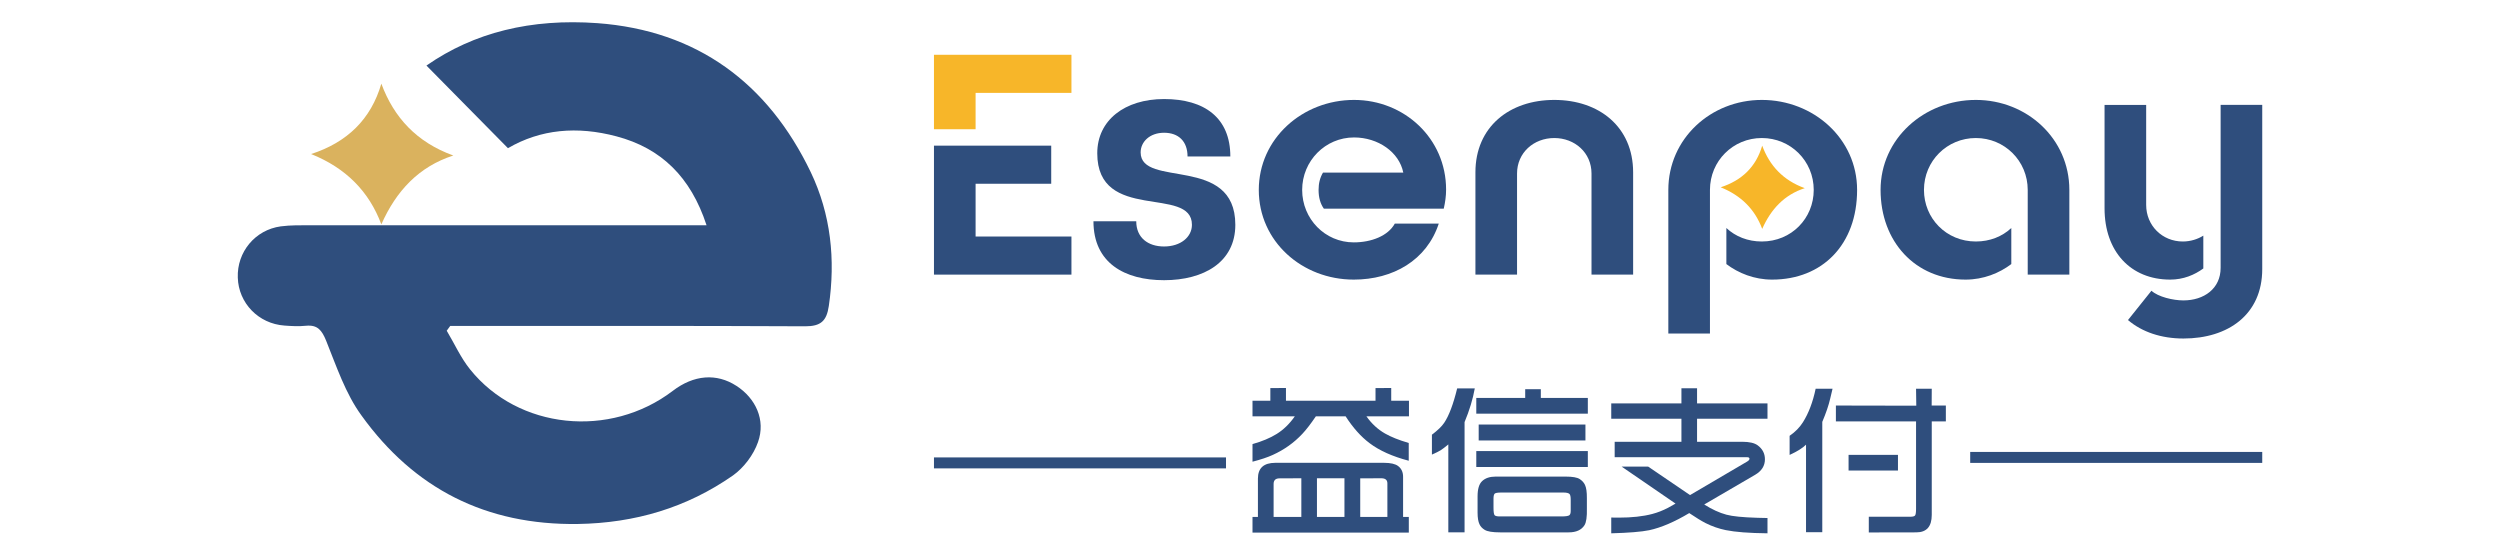 <?xml version="1.0" encoding="UTF-8"?>
<!DOCTYPE svg PUBLIC "-//W3C//DTD SVG 1.1//EN" "http://www.w3.org/Graphics/SVG/1.1/DTD/svg11.dtd">
<!-- Creator: CorelDRAW 2021 (64-Bit) -->
<svg xmlns="http://www.w3.org/2000/svg" xml:space="preserve" width="69.85mm" height="15.522mm" version="1.1" style="shape-rendering:geometricPrecision; text-rendering:geometricPrecision; image-rendering:optimizeQuality; fill-rule:evenodd; clip-rule:evenodd"
viewBox="0 0 6985 1552.22"
 xmlns:xlink="http://www.w3.org/1999/xlink"
 xmlns:xodm="http://www.corel.com/coreldraw/odm/2003">
 <defs>
  <style type="text/css">
   <![CDATA[
    .fil1 {fill:#2F4E7D;fill-rule:nonzero}
    .fil2 {fill:#DAB25E;fill-rule:nonzero}
    .fil0 {fill:#F7B629;fill-rule:nonzero}
   ]]>
  </style>
 </defs>
 <g id="图层_x0020_1">
  <g id="_817357808">
   <g>
    <g>
     <polygon class="fil0" points="2725.79,361.08 2609.49,361.08 2609.49,153.06 2993.61,153.06 2993.61,259.52 2725.79,259.52 "/>
    </g>
    <polygon class="fil1" points="2993.61,660.85 2993.61,767.3 2609.49,767.3 2609.49,406.96 2937.1,406.96 2937.1,513.41 2725.79,513.41 2725.79,660.85 "/>
    <path class="fil1" d="M3252.45 688.68c45.88,0 77.81,-26.21 77.81,-60.6 0,-110.57 -264.52,-4.93 -264.52,-199.85 0,-92.53 76.97,-151.5 186.71,-151.5 113.03,0 185.1,52.42 185.1,160.53l-119.57 0c0,-42.6 -25.4,-66.35 -65.53,-66.35 -40.12,0 -65.51,25.4 -65.51,54.88 0,100.74 264.54,5.72 264.54,202.29 0,104.83 -88.46,154.78 -199.03,154.78 -110.56,0 -197.36,-48.32 -197.36,-164.61l119.57 0c0,45.85 32.74,70.43 77.79,70.43z"/>
    <path class="fil1" d="M3696.42 482.3l224.4 0c-11.46,-57.32 -70.43,-98.27 -137.59,-98.27 -80.27,0 -144.97,65.5 -144.97,146.59 0,81.07 63.88,146.6 144.15,146.6 49.14,0 95.81,-18.02 114.65,-52.42l122.85 0c-33.58,102.37 -127.76,156.43 -237.5,156.43 -144.15,0 -265.35,-106.48 -265.35,-250.61 0,-143.32 122.02,-251.42 266.17,-251.42 140.04,0 257.17,107.27 257.17,250.61 0,18 -2.47,35.21 -6.56,53.23l-334.98 0c-9.81,-13.93 -14.74,-31.14 -14.74,-52.42 0,-18.83 4.09,-34.39 12.3,-48.32z"/>
    <path class="fil1" d="M4446.69 484.76c0,-58.15 -46.7,-99.1 -104.02,-99.1 -57.32,0 -104.02,40.95 -104.02,99.1l0 282.54 -116.29 0 0 -285.82c0,-126.94 94.99,-202.28 220.31,-202.28 125.3,0 220.31,75.34 220.31,202.28l0 285.82 -116.29 0 0 -282.54z"/>
    <path class="fil1" d="M4777.63 931.91l-116.29 0 0 -401.29c0,-143.32 118.74,-251.42 261.24,-251.42 144.17,0 266.19,108.1 266.19,251.42 0,152.32 -96.65,250.61 -237.52,250.61 -49.93,0 -94.16,-18.02 -127.76,-43.41l0 -100.74c25.41,23.77 59.79,37.67 99.09,37.67 82.71,0 144.99,-64.69 144.99,-144.13 0,-81.09 -64.72,-144.96 -144.99,-144.96 -80.23,0 -144.95,63.87 -144.95,144.96l0 401.29z"/>
    <path class="fil1" d="M5665.47 530.62c0,-81.09 -64.67,-144.96 -144.94,-144.96 -80.27,0 -144.95,63.87 -144.95,144.96 0,79.44 62.23,144.13 144.95,144.13 39.3,0 73.71,-13.9 99.09,-37.67l0 100.74c-33.56,25.39 -77.79,43.41 -127.76,43.41 -140.88,0 -237.52,-106.48 -237.52,-250.61 0,-143.32 122.06,-251.42 266.19,-251.42 142.5,0 261.26,108.1 261.26,251.42l0 236.68 -116.32 0 0 -236.68z"/>
    <path class="fil1" d="M6156.11 658.38l0 91.72c-24.56,18.02 -55.67,31.13 -92.53,31.13 -110.58,0 -183.44,-78.62 -183.44,-199.01l0 -289.12 116.28 0 0 279.29c0,58.13 45.04,102.36 102.39,102.36 21.3,0 41.74,-6.53 57.3,-16.37zm164.62 -365.28l0 0 0 458.65c0,126.93 -94.98,194.09 -220.29,194.09 -61.42,0 -115.47,-18.02 -154.81,-51.6l65.53 -81.9c18.86,17.21 60.6,27.02 89.28,27.02 57.34,0 104.01,-32.74 104.01,-90.89l0 -455.37 116.28 0z"/>
    <g>
     <path class="fil0" d="M5042.56 525.72c-56.75,18.3 -94.44,58.41 -118.93,113.83 -20.31,-54.5 -58.75,-93.27 -116.08,-116.26 59.58,-19.3 98.95,-57.41 116.08,-116.33 20.56,55.66 58.25,96.86 118.93,118.76z"/>
    </g>
   </g>
   <g>
    <g>
     <path class="fil1" d="M3499.5 1290.01l0 -49.21c26.86,-7.55 49.35,-17.01 67.47,-28.28 19.12,-11.87 36.02,-28.27 50.71,-49.2l-118.18 0 0 -43.63 49.86 0 0 -35.37 43.62 -0.25 0 35.62 250.22 0 0 -35.37 43.87 -0.25 0 35.62 49.61 0 0 43.63 -118.84 0c14.54,20.52 31.8,36.47 51.87,47.9 16.76,9.61 38.85,18.46 66.32,26.46l0 49.66c-45.59,-12.02 -82.06,-28.43 -109.54,-49.21 -24.05,-18.11 -46.29,-43.01 -66.76,-74.81l-83.28 0c-14.24,21.08 -26.87,37.43 -37.83,49 -23,24.61 -50.52,44.23 -82.57,58.77 -14.24,6.54 -33.11,12.83 -56.55,18.92zm0 198.14l0 0 0 -43.87 15.14 0 0 -107.07c0,-29.39 16.25,-44.08 48.75,-44.08l303.41 0c18.41,0 31.54,2.97 39.39,8.91 9.36,6.94 14.04,17 14.04,30.03l0 112.21 16 0 0 43.87 -436.73 0zm58.96 -43.87l0 0 77.49 0 0 -107.98 -60.98 0.25c-10.87,0 -16.36,5.08 -16.51,15.35l0 92.38zm121.11 0l0 0 76.83 0 0 -107.98 -76.83 0 0 107.98zm120.91 0l0 0 75.88 0 0 -93.74c0,-9.46 -5.64,-14.24 -16.91,-14.24l-58.97 0.25 0 107.73z"/>
     <path class="fil1" d="M4000.79 1270.19l0 -55.65c16.3,-12.33 27.72,-23.35 34.26,-33.16 13.33,-19.72 25.46,-51.83 36.28,-96.15l49.21 0c-5.34,29.93 -14.85,61.33 -28.53,94.14l0 308.08 -45.39 0 0 -245.74c-9.2,7.7 -16.4,13.18 -21.58,16.45 -5.08,3.12 -13.13,7.15 -24.25,12.03zm123.97 -114.42l0 0 0 -43.88 136.66 0 0 -24.45 43.67 0 0 24.45 131.33 0 0 43.88 -311.66 0zm0 149.13l0 0 0 -44.53 311.66 0 0 44.53 -311.66 0zm3.58 127.55l0 0 0 -45.83c0,-20.18 4.22,-34.27 12.68,-42.32 8.9,-8.45 21.43,-12.68 37.63,-12.68l196.08 0c18.87,0 31.85,2.32 38.99,6.89 6.8,4.48 11.73,9.92 14.7,16.26 3.67,7.74 5.48,20.12 5.33,37.18 -0.15,12.18 -0.15,21.58 0,28.28 0.6,23.59 -1.66,39.34 -6.69,47.19 -8.45,13.39 -23.25,20.03 -44.28,20.03l-191.45 0c-21.23,0 -35.62,-2.37 -43.22,-7.1 -6.79,-4.17 -11.62,-9.36 -14.44,-15.59 -3.57,-7.45 -5.33,-18.17 -5.33,-32.31zm3.12 -201.86l0 0 0 -44.53 298.27 0 0 44.53 -298.27 0zm58.97 212.33l0 0 172.28 0c12.02,0 19.47,-1.16 22.28,-3.52 2.37,-2.12 3.58,-6.04 3.58,-11.83l0 -30.94c0,-8.76 -1.11,-14.24 -3.37,-16.45 -2.67,-2.67 -8.46,-4.03 -17.36,-4.03l-172.28 0c-10.87,0 -17.31,1.06 -19.37,3.12 -2.22,2.21 -3.32,6.84 -3.32,13.79l0 25.61c0,11.87 1.1,18.91 3.32,21.13 2.21,2.11 6.94,3.12 14.24,3.12z"/>
     <path class="fil1" d="M4501.83 1490.11l0 -44.07c6.79,0.15 13.78,0.25 20.93,0.25 36.63,0 67.87,-3.42 93.69,-10.26 14.69,-3.83 29.33,-9.56 43.87,-17.11 3.42,-1.81 10.47,-5.74 21.13,-11.83l-150.49 -103.29 74.16 0 116.84 79.49 159.65 -93.73c4.43,-2.67 6.59,-5.34 6.44,-8 -0.3,-2.67 -2.32,-4.03 -6.04,-4.03l-370.62 0 0 -43.17 186.52 0 0 -64.35 -196.08 0 0 -42.97 196.08 0 0 -42.27 43.67 0 0 42.27 196.78 0 0 42.97 -196.78 0 0 64.35 126.44 0c19.58,0 33.81,3.27 42.72,9.76 13.64,9.96 20.48,23.05 20.48,39.2 0,18.26 -9.21,32.75 -27.57,43.42l-142.04 82.82c21.48,13.63 42.11,23.14 61.88,28.48 16.91,4.63 45.79,7.49 86.6,8.7l28.27 0.66 0 42.71c-51.22,-0.55 -90.01,-3.52 -116.43,-8.9 -19.62,-3.98 -38.54,-10.62 -56.75,-19.78 -11.57,-5.93 -26.72,-15.24 -45.44,-27.82 -41.41,24.76 -78.74,40.71 -111.95,47.85 -21.68,4.43 -57.01,7.35 -105.96,8.65z"/>
     <path class="fil1" d="M5000.2 1271.09l0 -53.43c15.7,-10.82 28.13,-23.45 37.18,-37.84 15.85,-25.11 27.73,-56.3 35.58,-93.74l47.19 0c-1.46,5.94 -3.62,15 -6.44,27.17 -4.27,18.87 -11.72,40.66 -22.24,65.46l0 308.28 -45.43 0 0 -244.63c-9.21,9.36 -24.51,18.92 -45.84,28.73zm129.31 -93.74l0 0 0 -44.27 224.61 0.45 -0.65 -47.45 43.87 0 -0.25 47 39.65 0 0 44.27 -39.4 0 0 261.34c0,32.51 -14.39,48.76 -43.22,48.76l-132.68 0.25 0 -43.88 115.57 0c7.55,0 12.18,-1.25 13.79,-3.77 1.76,-2.36 2.67,-8.45 2.67,-18.26l0 -244.44 -223.96 0zm35.42 137.36l0 0 0 -43.87 138.02 0 0 43.87 -138.02 0z"/>
    </g>
    <g>
     <polygon class="fil1" points="3425.45,1308.67 2609.49,1308.67 2609.49,1278.04 3425.45,1278.04 "/>
    </g>
    <g>
     <polygon class="fil1" points="6320.73,1293.35 5504.77,1293.35 5504.77,1262.72 6320.73,1262.72 "/>
    </g>
   </g>
   <g>
    <path class="fil1" d="M2315.68 855.02c-6.18,42.25 -22.67,56.67 -65.95,56.67 -309.65,-1.54 -618.79,-1.03 -928.44,-1.03l-63.38 0c-3.6,4.64 -6.7,8.76 -9.79,13.4 21.64,36.07 39.16,75.74 65.44,108.2 134.47,167.45 390.54,193.72 566.23,59.77 58.74,-44.83 122.11,-49.98 177.76,-13.92 53.58,34.52 82.44,95.32 60.28,157.15 -12.36,35.55 -39.67,71.61 -70.07,93.25 -129.32,90.17 -273.59,132.93 -433.31,135.51 -256.58,3.61 -457.01,-98.41 -604.36,-302.96 -44.83,-61.31 -70.07,-137.56 -98.93,-209.18 -11.85,-28.85 -23.7,-44.82 -56.16,-41.73 -20.09,2.06 -40.18,1.03 -60.28,-0.52 -72.64,-5.15 -128.29,-62.85 -130.35,-133.95 -2.58,-71.61 48.43,-133.44 120.05,-143.23 27.82,-3.61 56.16,-3.09 83.98,-3.09l1105.68 0c-44.31,-135.51 -127.26,-215.37 -251.43,-248.34 -110.26,-29.37 -212.27,-20.1 -303.47,32.97l-227.73 -230.82c132.93,-92.74 292.65,-131.9 477.62,-118.5 278.74,20.6 476.59,167.45 596.12,416.3 56.16,117.47 69.55,244.22 50.49,374.05z"/>
    <path class="fil2" d="M1266.51 434.49c-95.94,30.94 -159.66,98.76 -201.06,192.44 -34.33,-92.12 -99.32,-157.68 -196.25,-196.54 100.74,-32.64 167.29,-97.06 196.25,-196.67 34.76,94.1 98.48,163.75 201.06,200.77z"/>
   </g>
  </g>
 </g>
</svg>
